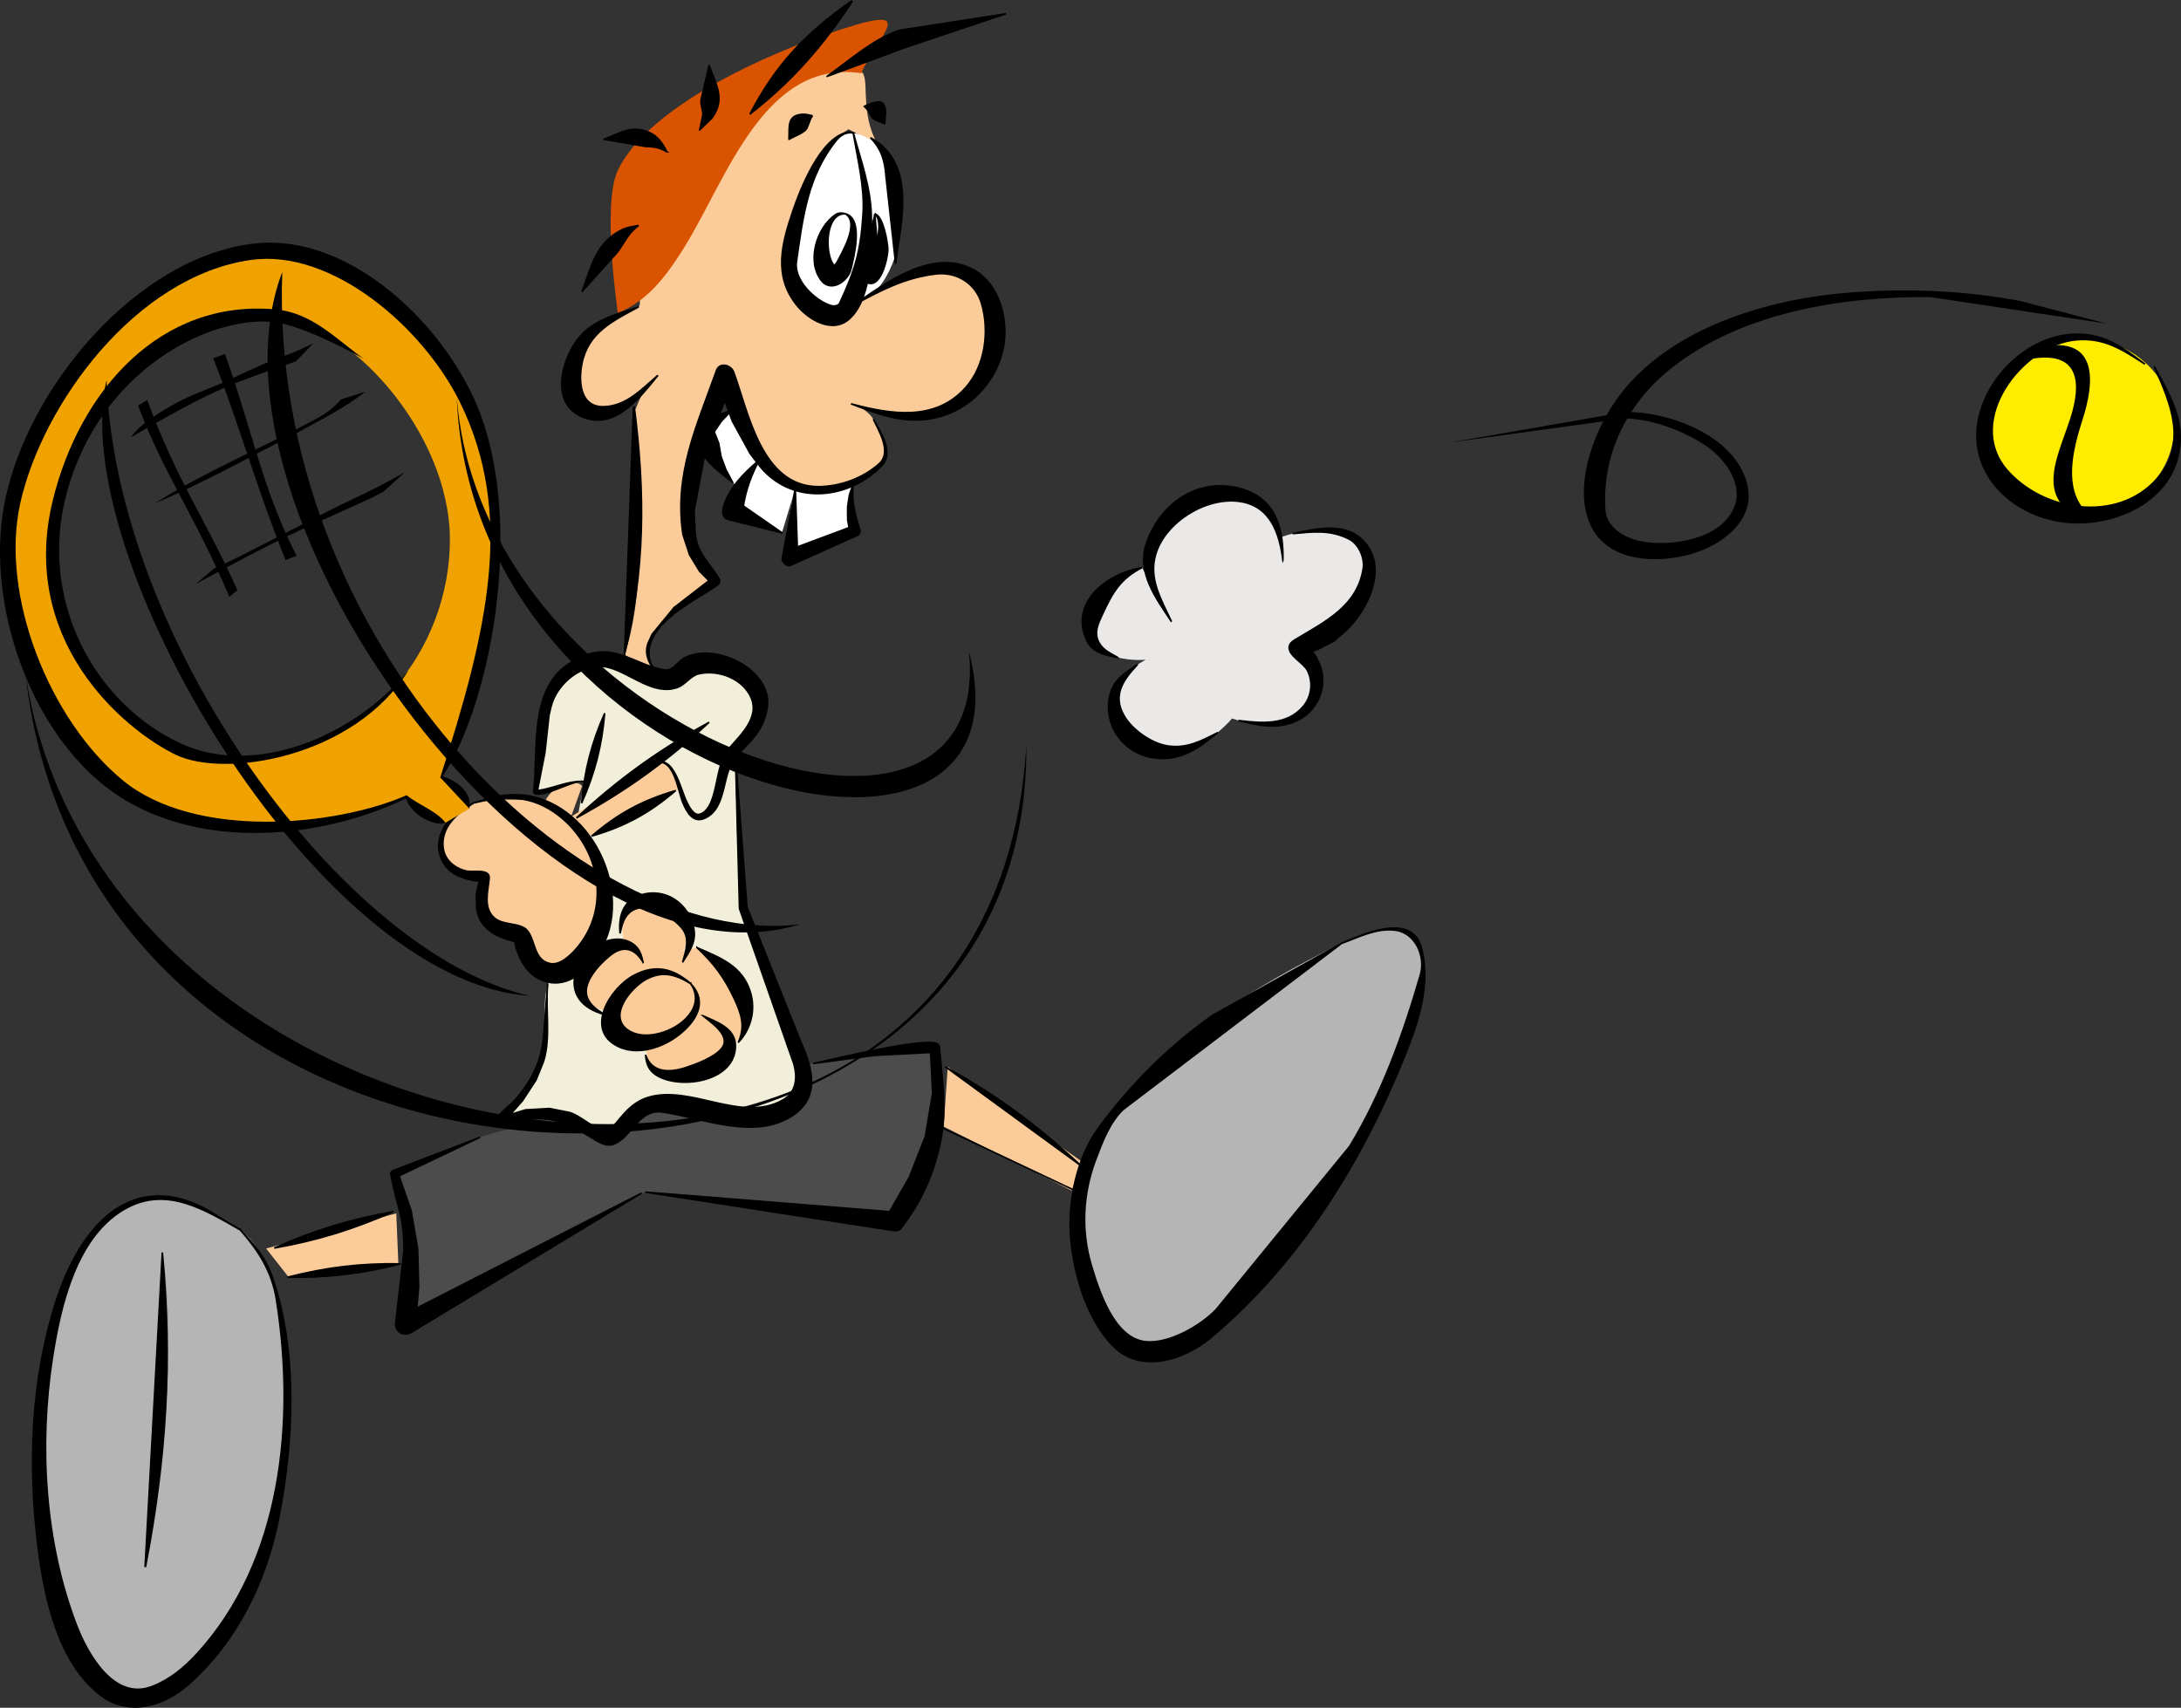 <?xml version="1.0" encoding="UTF-8" standalone="no"?>
<svg
   xmlns:dc="http://purl.org/dc/elements/1.1/"
   xmlns:cc="http://creativecommons.org/ns#"
   xmlns:rdf="http://www.w3.org/1999/02/22-rdf-syntax-ns#"
   xmlns:svg="http://www.w3.org/2000/svg"
   xmlns="http://www.w3.org/2000/svg"
   version="1.1"
   id="svg5113"
   viewBox="0 0 217.368 170.22"
   height="48.04mm"
   width="61.346mm">
  <rect x="0" y="0" width="217.368" height="170.22" fill="#333333" stroke="none"/>
  <title
     id="title5839">Comic-Golfer</title>
  <defs
     id="defs5115" />
  <g
     style="display:inline;opacity:1"
     transform="translate(-7.767,-58.005)"
     id="layer1">
    <path
       id="path4188"
       style="fill:#4c4c4c;fill-opacity:1;stroke:none;stroke-width:0.014"
       d="m 55.555,171.388 c 2.824,-1.21 29.453,-6.556 33.286,-7.384 3.833,-0.828 8.271,-1.392 12.105,-1.574 1.193,6.149 -0.341,12.122 -3.995,17.309 -8.597,-1.43 -16.975,-2.654 -25.055,-2.844 -10.683,6.055 -18.722,8.916 -23.724,13.133 0.908,-5.003 0.908,-10.006 -1.089,-15.009 2.824,-1.211 5.649,-2.421 8.473,-3.631 z" />
    <path
       id="path4116"
       style="fill:#f1eed9;fill-opacity:1;stroke:none;stroke-width:0.014"
       d="m 80.997,133.003 c 0.256,5.056 0.065,9.189 0.648,14.302 1.456,4.676 3.687,10.623 5.292,14.939 2.17,5.835 -1.275,7.697 -6.259,6.91 -6.367,-1.005 -8.252,-2.644 -11.432,1.792 -1.676,2.338 -3.662,-4.292 -11.816,-1.088 6.974,-6.651 3.747,-9.256 4.918,-13.756 1.88,-6.562 2.217,-13.496 3.664,-20.118 0.245,-0.47 -5.024,1.361 -4.877,0.906 1.628,-5.051 -1.047,-10.973 5.556,-13.037 3.322,-1.039 6.819,3.699 9.197,1.088 2.612,-2.867 11.438,0.73 5.109,8.062 z" />
    <path
       style="fill:#fbcc9a;fill-opacity:1;fill-rule:evenodd;stroke:none;stroke-width:1px;stroke-linecap:butt;stroke-linejoin:miter;stroke-opacity:1"
       d="m 102.226,164.329 13.381,9.47 -1.029,2.882 -12.764,-6.382 0.412,-5.97 z"
       id="path5146" />
    <path
       style="fill:#fbcc9a;fill-opacity:1;fill-rule:evenodd;stroke:none;stroke-width:1px;stroke-linecap:butt;stroke-linejoin:miter;stroke-opacity:1"
       d="m 47.26,178.946 -12.97,3.5 2.265,2.882 10.911,-1.441 -0.206,-4.941 z"
       id="path5144" />
    <path
       id="path4128"
       style="fill:#fbcc9a;fill-opacity:1;stroke:none;stroke-width:0.014"
       d="m 68.041,158.745 c -0.076,3.375 2.2,2.625 4.151,4.095 0.35,4.818 8.334,0.614 7.941,-1.056 1.28,-0.433 -0.512,1.734 1.248,-0.215 1.76,-1.949 0.634,-6.917 -4.152,-9.115 l -1.405,0.316 c 3.605,-5.519 -7.678,-8.289 -5.822,-0.777 -2.295,-0.993 -7.666,5.072 -1.961,6.752 z" />
    <path
       style="fill:#fbcc9a;fill-opacity:1;stroke:none;stroke-width:0.014"
       d="m 54.939,138.058 c 1.07,-0.474 5.319,-0.397 7.138,-0.182 0.91,-1.785 3.069,-2.318 3.7,-1.517 l -1.094,3.041 8.919,-5.423 c 1.069,-0.122 1.499,2.307 1.855,2.653 l -9.092,4.815 c 2.969,4.037 2.671,7.277 0.26,10.819 -3.8,5.583 -6.62,1.415 -6.898,-1.024 -1.242,-0.348 -5.17,-0.49 -3.64,-5.823 -5.789,0.066 -5.53,-5.419 -1.15,-7.358 z"
       id="path4148" />
    <path
       id="path4040"
       style="fill:#fbcc9a;fill-opacity:1;stroke:none;stroke-width:0.014"
       d="m 92.807,88.438 c -9.228,2.643 -7.426,-13.164 -0.466,-17.554 2.241,1.171 3.013,1.846 2.592,0.925 -1.455,-3.185 -0.421,-6.235 -1.401,-6.706 -1.96,-0.942 -5.859,-0.594 -10.446,1.959 -1.926,1.072 -8.292,6.297 -10.463,10.199 -2.171,3.902 -0.663,11.131 -1.209,11.333 -2.184,0.806 -6.347,2.013 -6.715,7.183 -0.294,4.136 4.587,5.017 8.589,-0.312 -2.175,1.876 -2.072,4.04 -2.342,3.123 0.965,11.024 0.823,19.621 -0.937,24.673 l 3.592,2.186 c -2.759,-2.342 -0.937,-5.518 5.465,-9.525 -3.514,-3.044 -4.295,-8.822 0.937,-20.613 3.592,13.377 9.507,12.498 13.742,10.306 3.343,-1.73 2.394,-3.279 1.093,-5.778 -1.301,-2.498 -13.096,-6.089 -2.186,-1.562 10.911,4.528 16.055,-4.14 13.741,-10.306 -1.882,-5.017 -7.963,-3.514 -13.585,0.468 z" />
    <path
       style="fill:#ffffff;fill-opacity:1;stroke:none;stroke-width:1;stroke-miterlimit:4;stroke-dasharray:none"
       d="m 92.807,71.261 c -1.936,-0.882 -6.039,6.061 -6.402,12.805 -0.189,3.503 4.521,7.247 5.934,4.372 6.401,-0.879 7.482,-15.908 0.468,-17.177 z"
       id="path4068" />
    <path
       style="fill:#d95300;fill-opacity:1;fill-rule:evenodd;stroke:none;stroke-width:1px;stroke-linecap:butt;stroke-linejoin:miter;stroke-opacity:1"
       d="m 93.609,65.303 c -9.608,-1.456 -13.374,10.417 -17.564,17.225 -2.329,3.785 -4.076,5.532 -6.696,6.696 0,0 -1.627,-10.885 2e-6,-14.266 2.737,-5.689 12.679,-10.696 20.38,-13.392 10.519,-3.684 5.554,-0.339 3.88,3.737 z"
       id="path5141" />
    <path
       style="fill:#b5b5b5;fill-opacity:1;stroke:none;stroke-width:0.014"
       d="m 31.71,180.588 c 7.248,5.387 4.876,29.467 0.605,36.675 C 8.028,258.255 2.072,158.557 31.71,180.588 Z"
       id="path4216" />
    <path
       style="fill:#b5b5b5;fill-opacity:1;stroke:none;stroke-width:0.014"
       d="m 141.494,152.022 c -18.177,8.817 -33.333,21.806 -22.997,38.37 9.616,15.411 47.391,-50.203 22.997,-38.37 z"
       id="path4204" />
    <path
       style="fill:#000000;stroke:#000000;stroke-width:0.157"
       d="m 70.008,123.261 0.894,-24.669 0.085,-0.007 c 1.099,8.703 1.073,16.148 -0.98,24.676 z"
       id="path4038" />
    <path
       style="fill:#000000;stroke:#000000;stroke-width:0.157"
       d="m 71.414,88.594 c -2.553,1.396 -5.03,2.538 -5.647,5.645 -0.358,1.805 -0.19,4.376 2.194,4.302 2.236,-0.07 3.738,-1.727 5.318,-3.082 l 0.017,0.013 c -1.701,2.088 -4.171,5.388 -7.391,4.129 -3.143,-1.229 -2.308,-5.096 -0.881,-7.333 1.463,-2.293 3.983,-2.871 6.389,-3.674 z"
       id="path4042" />
    <path
       style="fill:#000000;stroke:#000000;stroke-width:0.157"
       d="m 71.414,80.474 c -1.091,0.818 -1.352,1.658 -2.146,2.707 l -3.471,3.854 -0.008,-0.005 c 0.953,-2.531 1.377,-4.869 3.988,-6.133 0.511,-0.248 1.08,-0.317 1.638,-0.423 z"
       id="path4046" />
    <path
       style="fill:none;stroke:#000000;stroke-width:0.01"
       d="m 71.414,80.474 c -1.874,0.357 -3.748,3.275 -5.622,6.558"
       id="path4048" />
    <path
       style="fill:#000000;stroke:#000000;stroke-width:0.157"
       d="m 74.224,73.135 c -0.753,-0.446 -1.279,-0.508 -2.158,-0.536 l -4.087,-0.707 -0.003,-0.013 c 1.694,-0.644 2.718,-1.414 4.474,-0.688 0.847,0.35 1.404,1.161 1.773,1.944 z"
       id="path4050" />
    <path
       style="fill:none;stroke:#000000;stroke-width:0.01"
       d="M 74.224,73.135 C 73.029,71.464 70.01,71.466 67.978,71.886"
       id="path4052" />
    <path
       style="fill:#000000;stroke:#000000;stroke-width:0.157"
       d="m 77.504,70.949 0.314,-1.499 c 0.017,-0.498 -0.245,-0.985 -0.184,-1.48 l 0.803,-3.423 0.01,-0.001 c 0.722,1.992 1.638,3.359 0.271,5.231 l -1.213,1.172 z"
       id="path4054" />
    <path
       style="fill:none;stroke:#000000;stroke-width:0.01"
       d="m 77.504,70.949 c 1.357,-1.611 1.252,-3.954 0.937,-6.402"
       id="path4056" />
    <path
       style="fill:#000000;stroke:#000000;stroke-width:0.157"
       d="m 82.501,69.387 c 2.604,-4.977 5.527,-8.048 10.123,-11.276 l 0.055,0.066 c -2.919,4.441 -5.988,7.94 -10.178,11.21 z"
       id="path4058" />
    <path
       style="fill:none;stroke:#000000;stroke-width:0.01"
       d="m 82.501,69.387 c 1.925,-3.253 5.725,-7.573 10.15,-11.243"
       id="path4060" />
    <path
       style="fill:#000000;stroke:#000000;stroke-width:0.157"
       d="m 90.152,65.64 c 2.339,-1.652 4.509,-3.657 7.208,-4.614 l 10.593,-1.637 0.001,0.009 -10.02,3.361 -7.782,2.881 z"
       id="path4062" />
    <path
       style="fill:none;stroke:#000000;stroke-width:0.01"
       d="m 90.152,65.64 c 3.825,-3.071 10.227,-4.841 17.802,-6.246"
       id="path4064" />
    <path
       style="fill:#000000;stroke:#000000;stroke-width:0.157"
       d="m 92.807,71.261 c -0.67,-0.137 -1.268,0.216 -1.698,0.751 -2.86,3.553 -3.342,7.709 -3.966,12.094 -0.26,1.827 1.815,3.815 3.369,4.336 0.285,0.095 0.793,0.107 0.949,-0.234 1.534,-3.331 2.071,-5.081 2.316,-8.788 0.181,-2.745 -0.511,-5.444 -0.979,-8.155 l 0.009,-0.004 z m 0,0 0.009,-0.004 c 0.74,2.702 1.713,5.369 1.789,8.169 0.076,2.76 0.192,8.181 -2.153,10.336 -1.718,1.578 -4.164,0.087 -5.335,-1.407 -2.262,-2.886 -1.456,-6.034 -0.305,-9.398 0.637,-1.861 2.633,-7.172 5.391,-7.773 0.226,-0.049 0.393,0.012 0.603,0.077 z"
       id="path4066" />
    <path
       style="fill:#000000;stroke:#000000;stroke-width:0.157"
       d="m 94.525,71.73 c 4.586,2.548 3.073,8.266 2.503,12.493 l -0.009,-8.01e-4 -1.04,-9.434 C 95.794,73.51 95.386,72.641 94.525,71.73 Z"
       id="path4070" />
    <path
       style="fill:none;stroke:#000000;stroke-width:0.01"
       d="m 94.525,71.73 c 2.433,1.457 2.979,6.038 2.498,12.492"
       id="path4072" />
    <path
       style="fill:#000000;stroke:#000000;stroke-width:0.157"
       d="m 92.807,88.438 c 3.124,-2.154 7.729,-5.655 11.778,-3.657 2.878,1.42 3.814,5.33 3.102,8.226 -0.914,3.717 -4.069,6.517 -7.907,6.827 -2.592,0.209 -4.766,-0.649 -7.131,-1.553 l 0.004,-0.01 c 3.911,1.032 8.306,1.773 11.343,-1.621 1.957,-2.187 2.402,-5.623 1.6,-8.382 -0.581,-1.999 -2.471,-3.199 -4.545,-2.956 -3.117,0.365 -5.525,1.652 -8.244,3.126 z"
       id="path4074" />
    <path
       id="path4100"
       style="fill:#ffffff;fill-opacity:1;stroke:none;stroke-width:0.014"
       d="m 92.778,106.317 c -5.047,1.8 -8.955,-1.026 -12.046,-7.46 -0.676,0.294 -1.927,1.353 -2.604,2.074 0.277,2.225 1.714,4.143 3.015,5.513 l -0.618,2.399 c 1.487,0.751 3.771,1.428 5.172,2.266 l 1.327,-4.38 c -0.62,1.899 -0.761,4.554 -0.532,6.882 2.178,-1.173 4.549,-2.285 6.469,-2.687 -0.583,-1.421 -0.623,-3.442 -0.184,-4.608 z" />
    <path
       style="fill:#000000;stroke:#000000;stroke-width:0.157"
       d="m 94.837,99.838 c 0.673,1.227 2.09,3.269 0.793,4.6 -3.365,3.454 -9.014,3.928 -12.162,0.004 l -0.939,-1.226 -1.78,-3.245 -0.75,-2.041 -1.991,5.377 -1.064,5.593 0.099,2.162 c 0.166,2.155 1.456,3.005 2.422,4.696 0.109,0.19 -0.02,0.419 -0.17,0.532 -1.927,1.44 -7.29,3.785 -6.822,7.231 0.111,0.818 0.606,1.336 1.132,1.92 l -0.012,0.014 c -0.957,-0.932 -1.833,-2.216 -1.115,-3.612 l 0.278,-0.613 2.186,-2.663 3.474,-2.687 -0.93,-0.943 -1,-1.648 -0.654,-2.008 c -0.9,-6.024 1.349,-10.747 3.338,-16.34 0.31,-0.874 1.447,-0.569 1.709,0.133 1.463,3.921 2.756,11.496 8.515,11.435 2.137,-0.023 4.393,-0.853 5.99,-2.277 1.291,-1.152 -0.011,-3.24 -0.549,-4.393 z"
       id="path4078" />
    <path
       style="fill:#000000;stroke:#000000;stroke-width:0.157"
       d="m 92.026,79.317 c -2.032,-0.093 -2.078,3.949 -1.185,5.077 0.028,0.034 0.052,0.061 0.073,0.079 l 0.066,-0.059 0.185,-0.237 c 0.45,-0.854 2.336,-3.974 0.859,-4.853 l 0.002,-0.008 z m -1.131,5.172 c -0.024,0.003 -0.052,0.008 -0.083,0.018 l -0.054,0.023 -0.03,0.025 0.007,0.031 0.093,-0.039 0.067,-0.059 z m 1.131,-5.172 0.002,-0.008 c 1.862,0.506 0.792,4.461 0.551,5.511 -0.275,1.197 -1.981,2.391 -2.954,1.146 -1.495,-1.914 -0.468,-5.302 1.419,-6.57 0.305,-0.204 0.656,-0.187 0.982,-0.08 z"
       id="path4082" />
    <path
       style="fill:none;stroke:#000000;stroke-width:0.01"
       d="m 92.026,79.317 c -1.324,-0.374 -2.201,2.108 -2.313,3.089 -0.306,2.706 1.212,4.176 2.16,2.093 0.738,-1.624 1.37,-4.838 0.153,-5.182 z"
       id="path4084" />
    <path
       style="fill:#000000;stroke:#000000;stroke-width:0.157"
       d="m 94.961,79.409 c -0.002,-0.03 -0.004,-0.089 0.044,-0.071 0.828,0.306 1.218,2.851 1.243,3.461 0.03,0.762 -0.701,4.502 -2.39,3.186 -0.208,-0.161 -0.415,-0.501 -0.377,-0.776 l 1.476,-5.799 0.004,1.46e-4 z m 0,0 0.004,2.19e-4 0.207,2.596 c 0.246,-0.989 0.338,-2.157 -0.184,-2.645 l -7.3e-4,-0.001 -0.002,-6.56e-4 -0.002,-1.45e-4 7.28e-4,-6.56e-4 -0.002,6.56e-4 -7.29e-4,0 0,-4.38e-4 -0.006,0.005 -0.006,0.01 -0.006,0.015 -0.005,0.02 z m 0.455,5.653 0.013,0.169 c 0,-0.058 -0.005,-0.114 -0.013,-0.169 z"
       id="path4086" />
    <path
       style="fill:none;stroke:#000000;stroke-width:0.01"
       d="m 94.96,79.409 c 0.03,-0.479 0.876,1.904 0.69,3.311 -0.152,1.154 -1.245,2.921 -1.188,2.406 0.198,-1.805 0.383,-3.824 0.498,-5.717 z"
       id="path4088" />
    <path
       style="fill:#000000;stroke:#000000;stroke-width:0.157"
       d="m 88.747,69.544 c -0.294,0.339 -0.448,1.185 -0.674,1.401 -0.46,0.44 -1.112,0.622 -1.662,0.944 l -0.013,-0.006 c 0.055,-1.291 -0.219,-2.403 1.381,-2.491 0.329,-0.018 0.647,0.083 0.968,0.152 z"
       id="path4090" />
    <path
       style="fill:none;stroke:#000000;stroke-width:0.01"
       d="m 88.747,69.544 c -1.069,0.157 -1.785,1.076 -2.342,2.342"
       id="path4092" />
    <path
       style="fill:#000000;stroke:#000000;stroke-width:0.157"
       d="m 93.9,68.607 c 0.329,-0.156 1.58,-0.736 1.903,-0.248 0.369,0.557 0.157,1.293 0.137,1.962 l -0.02,0.008 c -1.042,-0.443 -1.151,-0.314 -1.521,-1.128 -0.108,-0.238 -0.318,-0.406 -0.499,-0.594 z"
       id="path4094" />
    <path
       style="fill:none;stroke:#000000;stroke-width:0.01"
       d="m 93.9,68.607 c 1.013,-0.004 1.615,0.697 2.031,1.718"
       id="path4096" />
    <path
       style="fill:#000000;stroke:#000000;stroke-width:0.157"
       d="m 92.778,106.317 c -0.117,1.709 0.145,2.8 0.664,4.411 0.066,0.205 0.041,0.486 -0.168,0.61 l -6.78,3.047 c -0.337,0.07 -0.799,-0.362 -0.772,-0.699 l 1.295,-6.96 0.017,0.005 0.195,5.786 5.158,-1.925 -0.138,-0.751 -0.007,-1.309 0.185,-1.219 0.352,-0.997 z"
       id="path4098" />
    <path
       style="fill:#000000;stroke:#000000;stroke-width:0.157"
       d="m 83.455,103.819 c -0.807,1.554 -1.333,2.939 -1.601,4.616 l 3.848,2.668 -0.008,0.012 -5.361,-1.33 c -1.155,-0.335 -0.087,-2.251 0.096,-2.575 0.795,-1.401 1.854,-2.342 3.026,-3.391 z"
       id="path4102" />
    <path
       style="fill:#000000;stroke:#000000;stroke-width:0.157"
       d="m 80.733,98.857 -1.081,1.149 -0.706,1.032 0.449,1.137 0.236,1.342 0.483,1.299 0.675,1.262 -0.012,0.011 c -1.548,-1.245 -4.147,-2.963 -3.356,-5.389 0.333,-1.022 2.467,-1.464 3.312,-1.843 z"
       id="path4106" />
    <path
       style="fill:#000000;stroke:#000000;stroke-width:0.157"
       d="m 78.442,129.996 c -4.098,3.824 -8.299,6.853 -13.221,9.534 4.098,-3.824 8.299,-6.853 13.221,-9.534 z"
       id="path4110" />
    <path
       style="fill:none;stroke:#000000;stroke-width:0.01"
       d="m 78.442,129.996 -13.221,9.534"
       id="path4112" />
    <path
       style="fill:#000000;stroke:#000000;stroke-width:0.157"
       d="m 72.809,134.185 c 2.074,-1.27 2.753,2.442 3.38,3.7 0.159,0.318 0.626,1.397 1.259,1.292 l 0.158,-0.043 0.183,-0.092 0.211,-0.153 0,0 0.221,-0.225 0.194,-0.278 0.17,-0.33 c 0.806,-1.87 0.602,-4.057 2.005,-5.646 1.126,-1.275 2.866,-2.966 2.036,-4.868 -0.834,-1.913 -3.271,-2.819 -5.218,-2.374 -0.82,0.188 -1.316,1.066 -2.119,1.356 -2.391,0.862 -4.679,-1.425 -6.867,-1.989 -2.505,-0.645 -5.209,1.598 -5.752,3.957 l -0.189,0.827 -0.408,3.715 -0.736,3.756 0.189,-0.015 c 1.295,-0.188 2.735,-0.869 4.068,-0.888 -0.643,0.077 -1.736,0.569 -1.959,0.635 -0.177,0.052 -2.49,1.068 -2.673,0.445 -0.008,-0.028 -0.01,-0.059 -0.007,-0.088 0.48,-3.885 -0.485,-9.944 3.33,-12.594 1.296,-0.901 2.842,-1.513 4.432,-1.234 1.847,0.324 3.425,1.449 5.278,1.732 0.828,0.126 1.325,-0.826 1.95,-1.176 3.017,-1.689 8.981,1.166 8.272,5.041 -0.38,2.077 -1.489,3.129 -2.94,4.566 -1.659,1.644 -0.931,5.227 -3.209,6.323 -1.196,0.576 -1.819,-0.516 -2.235,-1.498 -0.534,-1.258 -0.921,-4.955 -3.024,-3.854 z m -11.499,2.736 -0.005,0.025 0.005,-0.023 0,-0.002 z m 4.283,-1.035 c 0.107,-0.001 0.212,7.3e-4 0.318,0.008 -0.082,-0.023 -0.191,-0.024 -0.318,-0.008 z m 0.318,0.008 c 0.012,0.001 0.023,0.001 0.035,0.003 0.062,0.004 0.098,0.035 0.074,0.091 l -0.015,-0.007 c 0.004,-0.012 0.012,-0.031 -4.38e-4,-0.041 -0.025,-0.02 -0.056,-0.035 -0.093,-0.046 z"
       id="path4114" />
    <path
       style="fill:#000000;stroke:#000000;stroke-width:0.157"
       d="m 68.032,129.1 c -0.277,3.239 -0.982,5.986 -2.299,8.958 0.277,-3.239 0.982,-5.986 2.299,-8.958 z"
       id="path4118" />
    <path
       style="fill:#000000;stroke:#000000;stroke-width:0.157"
       d="m 81.061,133.195 1.15,15.216 5.378,13.478 c 1.153,2.57 1.977,5.488 -0.858,7.328 -3.833,2.488 -8.946,0.2 -12.955,-0.372 -2.332,-0.332 -2.997,2.395 -4.731,3.156 -0.912,0.401 -1.72,-0.24 -2.465,-0.685 -2.088,-1.249 -3.757,-2.055 -6.301,-1.785 -1.012,0.107 -1.951,0.709 -2.969,0.692 -0.173,-0.003 -0.346,-0.26 -0.263,-0.412 0.541,-0.992 1.596,-1.588 2.31,-2.463 1.706,-2.093 2.501,-4.004 2.637,-6.67 l 0.345,-4.58 0.015,0.004 c -0.252,2.478 0.336,5.333 -0.423,7.724 l -0.741,1.828 -1.358,2.079 -1.209,1.358 1.516,-0.463 2.391,-0.135 1.964,0.388 c 1.192,0.318 2.701,1.921 3.922,1.9 0.116,-0.002 0.204,-0.176 0.261,-0.245 1.093,-1.295 1.993,-2.641 3.691,-3.153 4.263,-1.283 9.297,2.597 13.407,0.27 1.546,-0.875 1.509,-2.643 0.923,-4.131 l -5.231,-14.951 -0.408,-15.379 z"
       id="path4122" />
    <path
       style="fill:#000000;stroke:#000000;stroke-width:0.157"
       d="m 69.565,151.046 c -0.15,-1.657 0.232,-3.202 1.971,-3.802 2.495,-0.861 4.915,0.807 5.385,3.329 0.243,1.309 -0.419,2.242 -1.09,3.292 l -0.013,-0.009 c 0.298,-1.073 0.732,-2.296 -0.054,-3.295 -0.928,-1.179 -3.549,-2.801 -5.072,-1.739 -0.753,0.525 -0.946,1.381 -1.127,2.224 z"
       id="path4126" />
    <path
       style="fill:#000000;stroke:#000000;stroke-width:0.157"
       d="m 77.229,152.454 c 2.312,1.007 4.566,1.827 5.346,4.503 0.511,1.757 0.02,3.628 -1.187,4.909 l -0.015,-0.013 c 0.677,-1.569 0.294,-2.772 -0.429,-4.31 -0.998,-2.122 -2.017,-3.485 -3.715,-5.09 z"
       id="path4130" />
    <path
       style="fill:#000000;stroke:#000000;stroke-width:0.157"
       d="m 77.804,159.236 c 1.354,0.625 3.286,1.222 3.26,3.056 -0.05,3.469 -5.273,4.305 -7.698,2.991 -0.874,-0.474 -1.179,-1.132 -1.255,-2.079 l 0.016,-0.001 c 0.65,1.768 2.397,1.737 4.017,1.201 1.047,-0.345 2.753,-0.984 3.5,-1.845 1.123,-1.293 -1.084,-2.682 -1.841,-3.323 z"
       id="path4134" />
    <path
       style="fill:#000000;stroke:#000000;stroke-width:0.157"
       d="m 76.59,156.037 c 1.194,1.22 1.117,2.592 0.045,3.944 -1.566,1.975 -4.862,3.525 -7.303,2.311 -3.341,-1.662 -0.74,-5.824 1.595,-7.065 2.142,-1.139 3.926,-0.703 5.669,0.804 l -0.006,0.006 z m 0,0 -0.006,0.006 c -1.509,-0.92 -2.836,-1.316 -4.486,-0.388 -1.444,0.812 -3.735,3.53 -1.816,4.971 2.501,1.879 8.562,-1.346 6.308,-4.589 z"
       id="path4138" />
    <path
       style="fill:#000000;stroke:#000000;stroke-width:0.157"
       d="m 71.864,153.926 c -0.813,-1.368 -1.927,-1.776 -3.285,-0.69 -1.05,0.841 -2.859,2.713 -2.27,4.211 0.31,0.788 0.986,1.212 1.662,1.655 l -0.005,0.015 c -2.147,-0.602 -3.513,-2.028 -2.771,-4.426 0.621,-2.007 3.599,-3.971 5.631,-2.627 0.677,0.447 0.865,1.12 1.038,1.863 z"
       id="path4142" />
    <path
       style="fill:#000000;stroke:#000000;stroke-width:0.157"
       d="m 54.939,138.058 c 2.665,-0.887 4.935,-1.31 7.608,-0.072 6.276,2.906 8.966,12.904 2.641,17.313 -1.805,1.258 -4.046,0.687 -5.204,-1.115 l -0.329,-0.558 -0.466,-1.162 -0.117,-0.612 -0.073,-0.02 -0.77,-0.214 -0.881,-0.348 c -0.806,-0.418 -1.605,-1.08 -1.89,-1.983 l -0.178,-0.635 -0.044,-1.505 0.299,-1.327 -0.511,-0.044 -0.928,-0.211 -0.789,-0.321 c -1.79,-0.912 -2.283,-2.953 -1.35,-4.675 0.676,-1.248 1.76,-1.891 2.977,-2.517 l 0.003,0.007 z m 0,0 0.003,0.007 c -1.562,0.958 -3.241,2.342 -3.013,4.408 0.14,1.273 1.174,2.095 2.369,2.36 0.583,0.13 2.308,-0.277 2.224,0.707 -0.108,1.264 -0.625,2.894 0.473,3.918 0.893,0.834 2.616,0.465 3.315,1.285 0.85,0.997 0.611,2.941 2.281,3.3 0.975,0.21 2.033,-0.817 2.596,-1.462 3.531,-4.041 2.405,-10.059 -1.723,-13.279 -2.691,-2.1 -5.39,-2.033 -8.526,-1.245 z"
       id="path4146" />
    <path
       style="fill:#000000;stroke:#000000;stroke-width:0.157"
       d="m 55.555,171.388 -4.164,1.985 -3.853,1.837 1.199,3.452 0.656,3.825 0.098,3.853 -0.188,2.039 22.348,-11.427 0.004,0.009 -22.853,13.817 c -0.765,0.494 -1.682,0.026 -1.595,-0.924 l 0.832,-7.293 c -0.096,-3.954 -0.599,-3.617 -1.327,-7.544 -0.025,-0.133 0.109,-0.291 0.224,-0.337 l 8.618,-3.292 z"
       id="path4186" />
    <path
       style="fill:#000000;stroke:#000000;stroke-width:0.157"
       d="m 88.842,164.005 c 1.074,-0.202 11.326,-2.762 12.384,-1.93 0.085,0.066 0.156,0.163 0.165,0.27 0.265,3.102 0.76,6.233 0.145,9.284 -0.678,3.365 -1.902,6.128 -4.011,8.847 -0.16,0.206 -0.56,0.213 -0.782,0.174 l -24.606,-3.811 4.37e-4,-0.009 24.296,1.942 1.98,-3.462 1.582,-4.047 0.718,-4.277 -0.195,-4.079 -5.597,0.294 -6.081,0.804 z"
       id="path4190" />
    <path
       style="fill:#000000;stroke:#000000;stroke-width:0.157"
       d="m 102.035,164.368 c 5,2.758 9.26,5.908 13.441,9.799 l -0.011,0.011 -13.43,-9.81 z"
       id="path4194" />
    <path
       style="fill:none;stroke:#000000;stroke-width:0.01"
       d="m 102.035,164.368 c 4.479,2.3 8.957,5.568 13.435,9.805"
       id="path4196" />
    <path
       style="fill:#000000;stroke:#000000;stroke-width:0.157"
       d="m 101.672,170.42 13.314,6.294 -13.314,-6.294 z"
       id="path4198" />
    <path
       style="fill:none;stroke:#000000;stroke-width:0.01"
       d="m 101.671,170.42 13.315,6.294"
       id="path4200" />
    <path
       style="fill:#000000;stroke:#000000;stroke-width:0.157"
       d="m 141.495,152.022 -21.796,16.573 c -1.349,1.307 -2.039,3.172 -2.71,4.927 -1.303,3.41 -1.505,7.107 -0.452,10.616 0.713,2.372 2.223,7.31 5.443,7.601 2.348,0.213 5.454,-1.604 7,-3.214 l 13.295,-16.253 c 3.224,-5.29 5.325,-11.145 7.053,-17.093 0.55,-1.893 -0.525,-4.243 -2.549,-4.466 -1.874,-0.206 -3.584,0.696 -5.282,1.318 l -0.004,-0.009 z m 0,0 -0.004,-0.009 c 1.915,-0.78 6.915,-3.18 7.92,0.42 0.996,3.569 -0.266,7.383 -1.604,10.726 -4.248,10.61 -10.533,20.766 -19.346,28.16 -2.6,2.181 -6.856,3.62 -9.622,0.973 -2.682,-2.566 -4.028,-7.182 -4.352,-10.76 -0.328,-3.624 0.548,-8.055 2.73,-11.049 3.166,-4.341 7.027,-8.184 11.413,-11.287 l 12.866,-7.174 z"
       id="path4202" />
    <path
       style="fill:#000000;stroke:#000000;stroke-width:0.157"
       d="m 46.961,178.772 c -3.889,1.743 -7.664,2.898 -11.862,3.631 3.889,-1.744 7.664,-2.898 11.862,-3.631 z"
       id="path4206" />
    <path
       style="fill:none;stroke:#000000;stroke-width:0.01"
       d="M 46.961,178.772 35.099,182.403"
       id="path4208" />
    <path
       style="fill:#000000;stroke:#000000;stroke-width:0.157"
       d="m 47.688,183.976 c -3.792,0.983 -7.341,1.403 -11.257,1.332 3.792,-0.983 7.341,-1.403 11.257,-1.332 z"
       id="path4210" />
    <path
       style="fill:none;stroke:#000000;stroke-width:0.01"
       d="m 47.687,183.976 -11.257,1.332"
       id="path4212" />
    <path
       style="fill:#000000;stroke:#000000;stroke-width:0.157"
       d="m 31.71,180.588 c 1.422,1.515 2.505,2.694 3.206,4.735 2.561,7.447 2.111,16.503 0.622,24.031 -1.25,6.316 -4.166,12.301 -9.033,16.584 -2.375,2.09 -5.831,3.146 -8.585,1.126 -4.334,-3.179 -5.706,-9.754 -6.335,-14.683 -1.056,-8.261 -0.757,-16.951 1.848,-24.918 1.442,-4.409 4.505,-9.99 9.798,-10.242 3.297,-0.156 5.801,1.714 8.485,3.361 l -0.004,0.006 z m 0,0 -0.004,0.005 c -3.502,-1.991 -7.24,-4.337 -11.25,-2.226 -5.117,2.693 -6.69,9.942 -7.475,15.036 -1.342,8.704 -0.764,18.3 2.398,26.564 1.082,2.828 3.711,7.603 7.533,6.143 1.766,-0.675 3.218,-1.88 4.489,-3.265 8.532,-9.301 9.822,-23.224 7.928,-35.236 -0.452,-2.869 -1.774,-4.917 -3.619,-7.021 z"
       id="path4214" />
    <g
       transform="translate(33.571,-74.643)"
       id="g6000">
      <path
         d="m 97.698,204.478 c -7.304,-1.977 4.68,-4.599 -2.178,1.21 -6.859,5.81 -14.122,-2.985 -7.989,-6.778 6.133,-3.793 3.631,0.566 -1.937,-0.726 -5.568,-1.292 -1.776,-8.151 2.421,-8.957 l 2.905,5.326 c -8.731,-11.418 11.5,-18.669 11.136,-6.052 -0.364,12.617 -9.447,-0.067 0.968,-2.663 10.415,-2.596 9.71,8.12 0.485,11.378 4.076,3.026 1.494,9.239 -5.81,7.263 z"
         style="fill:#ebe8e8;fill-opacity:1;stroke:none;stroke-width:1;stroke-miterlimit:4;stroke-dasharray:none"
         id="path4236" />
      <path
         id="path4234"
         d="m 102.056,188.501 c -0.332,-2.701 -1.242,-5.434 -4.318,-5.873 -3.345,-0.477 -7.427,2.06 -8.367,5.29 -0.706,2.428 0.562,4.509 1.556,6.63 l -0.013,0.01 c -1.477,-2.231 -3.448,-4.832 -2.468,-7.727 1.369,-4.043 5.244,-6.731 9.57,-5.431 3.332,1.002 4.121,3.979 4.041,7.1 z"
         style="fill:#000000;stroke:#000000;stroke-width:0.157" />
      <path
         id="path4238"
         d="m 88.015,189.227 c -2.151,1.099 -2.939,2.474 -3.949,4.659 -0.418,0.906 -0.876,1.821 -0.348,2.799 0.416,0.773 1.151,1.073 1.878,1.49 l -0.004,0.018 c -1.124,-0.238 -2.476,-0.456 -3.045,-1.63 -1.862,-3.846 1.991,-6.78 5.467,-7.336 z"
         style="fill:#000000;stroke:#000000;stroke-width:0.157" />
      <path
         id="path4242"
         d="m 95.52,205.689 c -1.906,1.58 -3.679,2.852 -6.306,2.5 -3.05,-0.409 -5.16,-3.319 -4.37,-6.358 0.377,-1.451 1.519,-2.138 2.683,-2.929 l 0.009,0.016 c -1.401,1.503 -2.484,3.014 -1.313,5.061 0.803,1.404 2.729,2.762 4.32,3.011 1.919,0.3 3.327,-0.468 4.977,-1.301 z"
         style="fill:#000000;stroke:#000000;stroke-width:0.157" />
      <path
         id="path4246"
         d="m 103.024,185.838 c 2.391,-0.502 5.419,-1.25 7.25,0.939 2.199,2.629 0.23,6.643 -1.864,8.658 l -1.266,1.104 -1.585,0.821 -0.587,0.213 0.363,0.499 0.404,0.837 c 0.857,2.268 -0.274,4.742 -2.493,5.667 -1.867,0.779 -3.674,0.364 -5.551,-0.09 l 0.004,-0.013 c 2.224,0.271 4.796,0.498 6.401,-1.438 0.831,-1.004 0.987,-2.428 0.383,-3.584 -0.394,-0.755 -1.934,-1.468 -1.8,-2.359 0.044,-0.294 0.293,-0.509 0.547,-0.662 2.957,-1.781 6.232,-3.323 6.826,-7.103 0.168,-1.072 -0.435,-2.466 -1.432,-2.962 -1.898,-0.943 -3.55,-0.715 -5.601,-0.527 z"
         style="fill:#000000;stroke:#000000;stroke-width:0.157" />
    </g>
    <ellipse
       style="fill:#ffec00;fill-opacity:1;stroke:none;stroke-width:1;stroke-miterlimit:4;stroke-dasharray:none;stroke-opacity:0.235"
       id="path5197"
       cx="215.231"
       cy="100.528"
       rx="9.219"
       ry="8.787" />
    <path
       style="fill:#000000;stroke:#000000;stroke-width:0.16"
       d="m 221.546,94.301 c -2.211,-1.43 -4.056,-2.667 -6.824,-2.431 -5.42,0.463 -11.149,8.034 -6.979,12.928 3.591,4.214 11.013,5.39 14.977,0.958 3.105,-3.471 1.425,-7.478 -0.22,-11.141 l 0.016,-0.01 c 1.486,2.758 3.015,5.231 2.398,8.516 -0.972,5.168 -6.914,7.545 -11.643,6.873 -5.196,-0.738 -9.521,-5.001 -8.244,-10.48 1.004,-4.308 5.135,-8.133 9.661,-8.197 2.871,-0.04 4.685,1.345 6.857,2.983 z"
       id="path4250" />
    <path
       style="opacity:1;fill:#000000;stroke:none;stroke-width:0.157;stroke-miterlimit:4;stroke-dasharray:none"
       d="m 217.731,90.259 -17.581,-2.642 c -8.771,-0.078 -18.83,1.499 -25.913,7.169 -1.544,1.235 -2.861,2.685 -3.898,4.292 4.419,0.147 10.658,2.653 11.617,7.442 0.639,3.187 -2.177,5.468 -4.872,6.454 -3.316,1.213 -8.621,1.334 -10.602,-2.242 -1.73,-3.125 -0.587,-7.519 1.071,-10.731 l -14.883,2.057 -0.006,-0.014 15.217,-2.651 c 0.201,-0.357 0.407,-0.696 0.614,-1.012 4.8,-7.33 14.732,-10.427 22.961,-11.16 5.867,-0.522 11.82,-0.31 17.61,0.772 l 8.665,2.266 z m -47.786,9.46 c -1.591,2.725 -2.396,5.862 -2.167,9.165 0.115,1.678 1.905,2.713 3.355,3.028 3.039,0.661 8.399,-0.108 9.556,-3.594 0.759,-2.286 -1.191,-4.757 -2.976,-5.929 -2.188,-1.437 -5.11,-2.557 -7.767,-2.67 z"
       id="path4258" />
    <path
       style="fill:#000000;stroke:#000000;stroke-width:0.157"
       d="m 23.945,182.844 c 1.031,10.817 0.38,20.617 -1.669,31.289 l -0.048,-0.009 1.717,-31.279 z"
       id="path4262" />
    <path
       style="fill:none;stroke:#000000;stroke-width:0.01"
       d="m 23.945,182.844 c 1.216,8.02 0.465,19.877 -1.693,31.283"
       id="path4264" />
    <path
       style="fill:#000000;stroke:#000000;stroke-width:0.157"
       d="m 75.12,136.799 c -2.631,2.259 -5.066,3.579 -8.395,4.549 2.631,-2.259 5.066,-3.58 8.395,-4.549 z"
       id="path4266" />
    <path
       style="fill:none;stroke:#000000;stroke-width:0.01"
       d="m 75.119,136.799 -8.395,4.549"
       id="path4268" />
    <path
       d="m 215.666,109.002 c -2.202,-2.311 -1.376,-5.97 -0.327,-9.226 1.049,-3.256 2.004,-8.886 -5.053,-6.995 l -1.306,1.263 c 6.427,-1.701 6.165,2.414 5.117,5.67 -1.049,3.256 -2.822,6.536 -0.62,8.847 z"
       style="fill:#000000;fill-opacity:1;fill-rule:evenodd;stroke:none;stroke-width:1px;stroke-linecap:butt;stroke-linejoin:miter;stroke-opacity:1"
       id="path5996" />
    <path
       id="path6046"
       transform="translate(9.548,58.005)"
       d="m 24.748,25.359 c -0.519,-1.67e-4 -1.034,0.035 -1.543,0.107 C 11.799,27.094 1.875,40.515 -0.373,50.455 -2.457,59.671 2.896,72.508 10.201,78.5 c 7.198,5.904 21.462,4.056 28.504,0.953 1.257,0.991 2.454,1.729 3.906,2.553 L 45,80.598 C 44.123,79.015 43.3,78.379 42.158,77.52 46.821,63.001 50.21,51.414 44.68,40.17 41.278,33.252 32.535,25.362 24.748,25.359 Z m 0.19,5.965 c 8.045,0.505 18.12,11.806 18.12,22.475 0,10.669 -7.928,21.844 -21.655,21.844 -7.287,0 -18.282,-9.041 -17.488,-22.98 C 4.622,40.23 17.665,30.868 24.938,31.324 Z"
       style="fill:#f0a200;fill-opacity:1;fill-rule:evenodd;stroke:none;stroke-width:1px;stroke-linecap:butt;stroke-linejoin:miter;stroke-opacity:1" />
    <path
       id="path6007"
       d="m 54.548,138.604 c 0.216,-1.329 -0.68,-2.514 -2.656,-3.236 4.989,-7.581 8.406,-26.398 3.013,-37.857 C 51.08,89.383 42.083,81.276 33.156,82.271 21.433,83.577 10.428,96.641 8.202,108.225 c -1.898,9.879 2.544,22.787 10.714,28.656 7.644,5.491 19.513,5.333 29.314,0.718 0.719,2.059 3.419,2.808 3.929,2.411 -0.79,-1.108 -2.618,-1.75 -3.876,-2.741 -7.042,3.103 -21.068,4.427 -28.267,-1.477 C 12.711,129.8 7.715,117.319 9.799,108.103 12.047,98.163 21.347,85.545 32.753,83.918 c 8.141,-1.161 17.221,6.789 20.85,14.168 5.53,11.244 2.704,22.889 -1.959,37.408 z"
       style="fill:#000000;fill-opacity:1;fill-rule:evenodd;stroke:none;stroke-width:1px;stroke-linecap:butt;stroke-linejoin:miter;stroke-opacity:1" />
    <path
       id="path6009"
       d="m 48.476,124.832 c -5.541,6.716 -15.398,10.599 -22.589,7.321 -8.762,-3.994 -14.266,-14.354 -11.518,-24.821 3.279,-12.488 14.313,-17.865 20.625,-17.232 3.139,0.315 9.018,3.661 9.018,3.661 l 0,0 c -2.739,-1.948 -5.121,-4.571 -8.75,-4.911 -11.511,-1.078 -19.56,8.093 -22.232,19.018 -3.419,13.981 7.012,22.809 12.232,25.357 4.878,2.381 17.755,0.33 23.214,-8.393 z"
       style="fill:#000000;fill-opacity:1;fill-rule:evenodd;stroke:none;stroke-width:1px;stroke-linecap:butt;stroke-linejoin:miter;stroke-opacity:1" />
    <path
       d="m 37.271,94.013 c -1.685,0.624 -3.396,1.175 -5.077,1.81 -3.996,1.461 -8.163,3.927 -11.364,5.757 l 0,0 c 0.773,-1.137 1.999,-1.867 3.129,-2.619 2.349,-1.431 3.336,-1.697 5.875,-2.742 7.507,-3.564 5.197,-2.066 9.16,-4 z"
       id="path6011"
       style="color:#000000;display:inline;overflow:visible;visibility:visible;opacity:1;fill:#000000;fill-opacity:1;fill-rule:nonzero;stroke:none;stroke-width:1.855;stroke-linecap:round;stroke-linejoin:round;stroke-miterlimit:22.926;stroke-dasharray:none;stroke-dashoffset:0;stroke-opacity:1;marker:none;enable-background:accumulate" />
    <path
       d="m 44.18,97.035 c -2.253,1.786 -4.438,2.773 -6.642,4.031 -4.814,2.448 -10.051,5.352 -14.296,7.082 4.782,-3.035 11.088,-5.74 15.68,-8.202 1.037,-0.562 1.832,-1.016 2.858,-2.138 z"
       id="path6013"
       style="color:#000000;display:inline;overflow:visible;visibility:visible;opacity:1;fill:#000000;fill-opacity:1;fill-rule:nonzero;stroke:none;stroke-width:1.855;stroke-linecap:round;stroke-linejoin:round;stroke-miterlimit:22.926;stroke-dasharray:none;stroke-dashoffset:0;stroke-opacity:1;marker:none;enable-background:accumulate" />
    <path
       d="m 45.969,107.028 c -1.364,0.751 -4.686,2.173 -6.096,2.828 -4.983,2.16 -9.522,4.729 -12.622,6.372 l 1.901,-1.598 0,0 c 0.8,-0.334 2.427,-1.147 2.691,-1.288 -8.529,4.434 8.618,-4.422 10.169,-5.154 2.217,-1.036 4.383,-2.116 6.107,-3.112 z"
       id="path6015"
       style="color:#000000;display:inline;overflow:visible;visibility:visible;opacity:1;fill:#000000;fill-opacity:1;fill-rule:nonzero;stroke:none;stroke-width:1.855;stroke-linecap:round;stroke-linejoin:round;stroke-miterlimit:22.926;stroke-dasharray:none;stroke-dashoffset:0;stroke-opacity:1;marker:none;enable-background:accumulate" />
    <path
       d="m 30.191,93.288 c 2.841,8.028 3.757,13.517 7.129,20.106 l -1.088,0.437 C 33.46,107.001 31.434,99.819 29.018,93.718 Z"
       id="path6017"
       style="color:#000000;display:inline;overflow:visible;visibility:visible;opacity:1;fill:#000000;fill-opacity:1;fill-rule:nonzero;stroke:none;stroke-width:1.855;stroke-linecap:round;stroke-linejoin:round;stroke-miterlimit:22.926;stroke-dasharray:none;stroke-dashoffset:0;stroke-opacity:1;marker:none;enable-background:accumulate" />
    <path
       d="m 22.445,97.883 c 2.923,7.993 5.77,11.785 8.987,18.956 l -0.809,0.643 c -3.451,-8.149 -6.595,-12.316 -9.09,-19.054 z"
       id="path6019"
       style="color:#000000;display:inline;overflow:visible;visibility:visible;opacity:1;fill:#000000;fill-opacity:1;fill-rule:nonzero;stroke:none;stroke-width:1.855;stroke-linecap:round;stroke-linejoin:round;stroke-miterlimit:22.926;stroke-dasharray:none;stroke-dashoffset:0;stroke-opacity:1;marker:none;enable-background:accumulate" />
    <path
       id="path6029"
       d="m 110.058,132.26 c 0.444,53.566 -93.196,51.866 -99.753,-7.071 l 0,0 c 7.797,51.421 96.416,64.898 99.753,7.071 z"
       style="fill:#000000;fill-opacity:1;fill-rule:evenodd;stroke:none;stroke-width:1px;stroke-linecap:butt;stroke-linejoin:miter;stroke-opacity:1" />
    <path
       id="path6031"
       d="M 60.561,157.262 C 39.21,155.823 14.312,113.125 18.387,95.895 19.332,121.927 42.028,153.113 60.561,157.262 Z"
       style="fill:#000000;fill-opacity:1;fill-rule:evenodd;stroke:none;stroke-width:1;stroke-linecap:butt;stroke-linejoin:miter;stroke-miterlimit:4;stroke-dasharray:none;stroke-opacity:1" />
    <path
       style="fill:#000000;fill-opacity:1;fill-rule:evenodd;stroke:none;stroke-width:1;stroke-linecap:butt;stroke-linejoin:miter;stroke-miterlimit:4;stroke-dasharray:none;stroke-opacity:1"
       d="m 87.494,150.137 c -25.016,7.652 -60.724,-40.992 -51.595,-65.021 -1.357,36.649 29.552,67.61 51.595,65.021 z"
       id="path6042" />
    <path
       style="fill:#000000;fill-opacity:1;fill-rule:evenodd;stroke:none;stroke-width:1;stroke-linecap:butt;stroke-linejoin:miter;stroke-miterlimit:4;stroke-dasharray:none;stroke-opacity:1"
       d="M 104.335,122.956 C 111.613,150.617 54.857,136.857 53.284,97.573 55.903,131.288 106.936,148.798 104.335,122.956 Z"
       id="path6044" />
  </g>
</svg>
